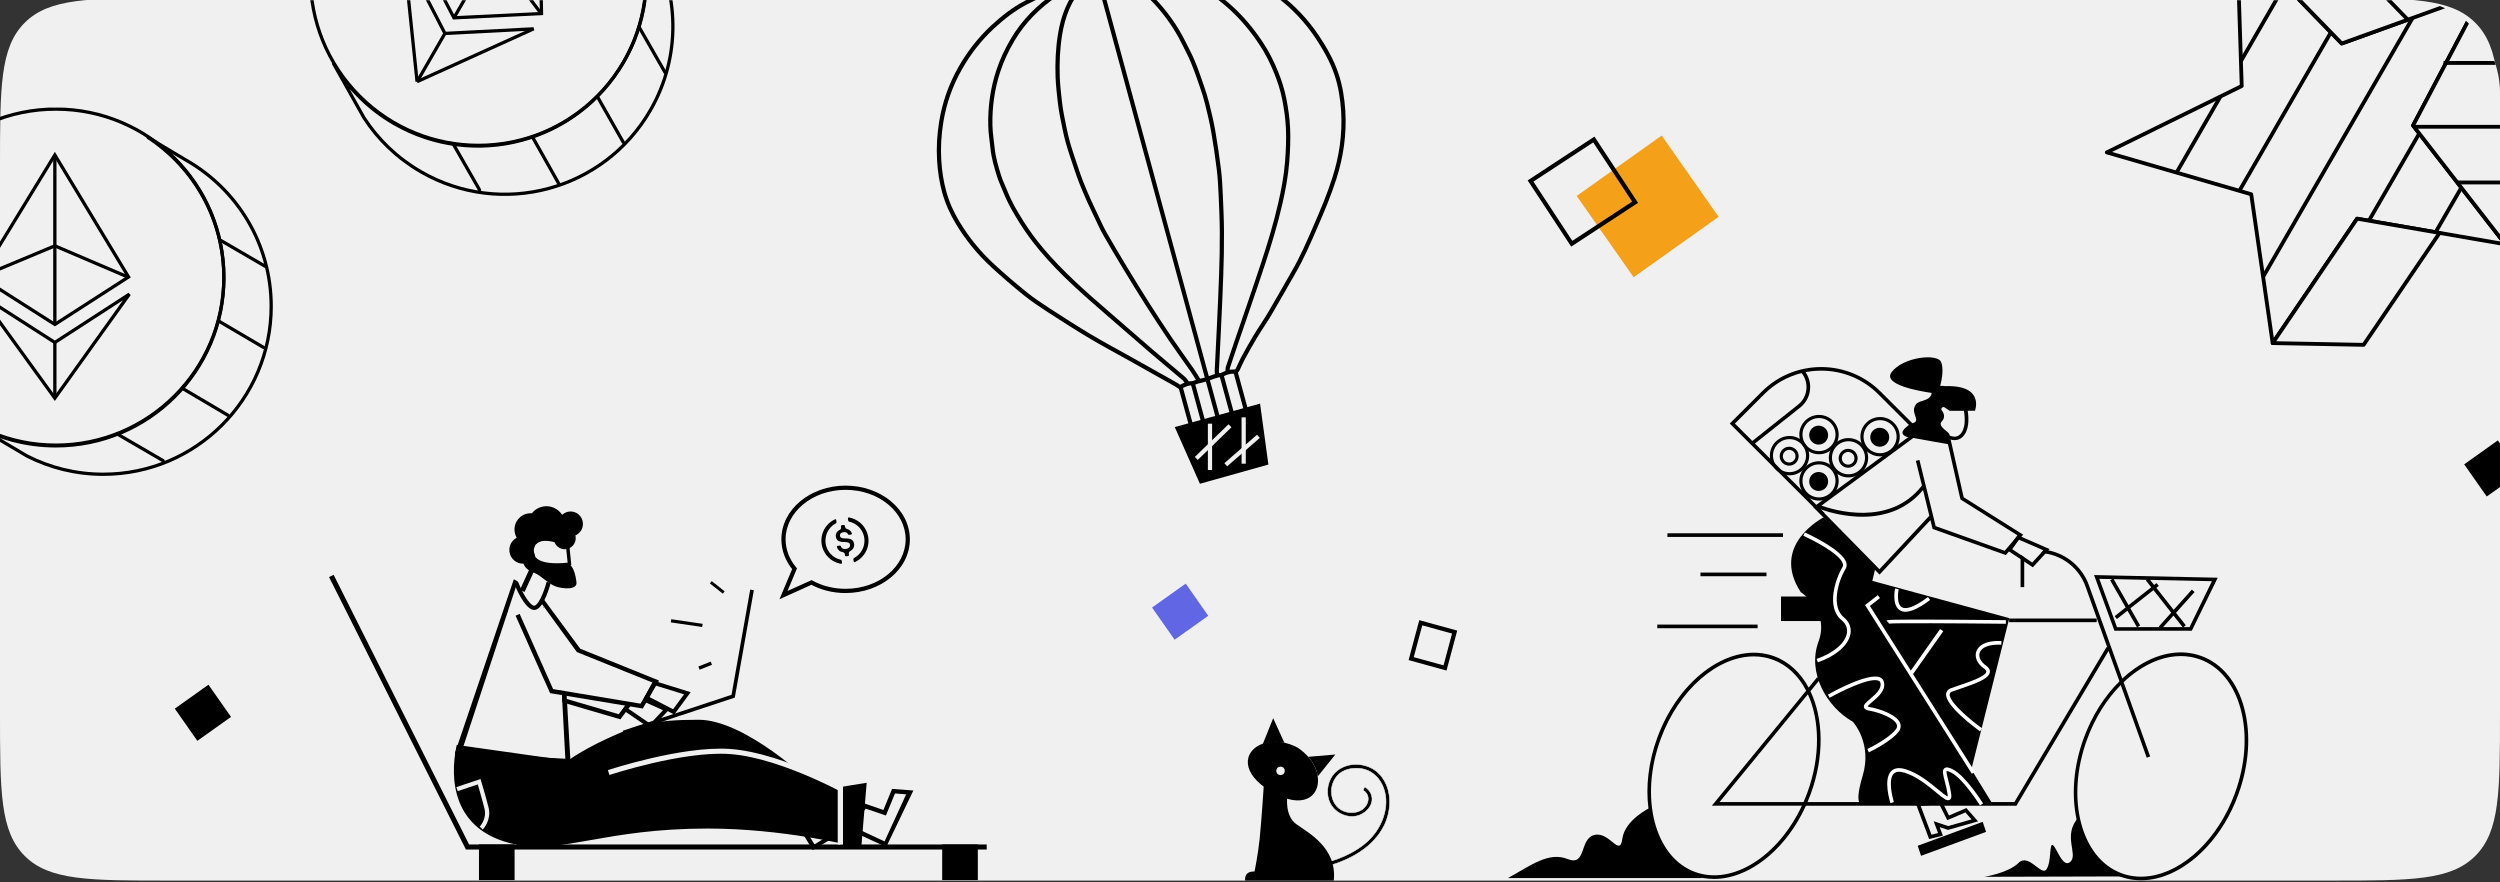 <?xml version="1.0" encoding="UTF-8"?><svg id="Layer_1" xmlns="http://www.w3.org/2000/svg" xmlns:xlink="http://www.w3.org/1999/xlink" viewBox="0 0 1187 419"><rect x="0" y="0" width="1187" height="419" fill="#333333" stroke="none"/><defs><style>.cls-1,.cls-2,.cls-3,.cls-4,.cls-5,.cls-6,.cls-7,.cls-8,.cls-9,.cls-10,.cls-11,.cls-12,.cls-13,.cls-14,.cls-15,.cls-16{fill:none;}.cls-1,.cls-17,.cls-3,.cls-4,.cls-18,.cls-5,.cls-6,.cls-7,.cls-19,.cls-8,.cls-9,.cls-10,.cls-13,.cls-20,.cls-14,.cls-16{stroke:#000;}.cls-1,.cls-18,.cls-13{stroke-width:1.82px;}.cls-17,.cls-12,.cls-16{stroke-width:2.42px;}.cls-21{fill:#f4a019;}.cls-3,.cls-19,.cls-8,.cls-15{stroke-width:2px;}.cls-4{stroke-miterlimit:4;stroke-width:1.56px;}.cls-22{fill:#6166e4;}.cls-18,.cls-8,.cls-10,.cls-13,.cls-14{stroke-linejoin:round;}.cls-18,.cls-23{fill:#f0f0f0;}.cls-5{stroke-width:1.75px;}.cls-6,.cls-20{stroke-width:1.5px;}.cls-7,.cls-10,.cls-14{stroke-width:1.56px;}.cls-8,.cls-14{stroke-linecap:round;}.cls-24{stroke-width:.25px;}.cls-24,.cls-11,.cls-12,.cls-15{stroke:#f0f0f0;}.cls-9{stroke-width:1.63px;}.cls-11{stroke-width:2.5px;}.cls-25{clip-path:url(#clippath-1);}.cls-26{clip-path:url(#clippath-3);}.cls-27{clip-path:url(#clippath-4);}.cls-28{clip-path:url(#clippath-2);}.cls-29{clip-path:url(#clippath-6);}.cls-30{clip-path:url(#clippath-5);}.cls-31{fill-rule:evenodd;}.cls-32{fill:#fff;}.cls-33{clip-path:url(#clippath);}</style><clipPath id="clippath"><rect class="cls-2" width="1187" height="419"/></clipPath><clipPath id="clippath-1"><rect class="cls-2" x="591.17" y="341" width="68.74" height="77.12"/></clipPath><clipPath id="clippath-2"><rect class="cls-2" x="427" y="-.34" width="253" height="249"/></clipPath><clipPath id="clippath-3"><rect class="cls-2" y="51.1" width="132.43" height="191"/></clipPath><clipPath id="clippath-4"><rect class="cls-2" x="147" y=".1" width="181" height="104"/></clipPath><clipPath id="clippath-5"><rect class="cls-2" x="135.73" y="-97.09" width="194.4" height="194.4" transform="translate(116.37 201.78) rotate(-60)"/></clipPath><clipPath id="clippath-6"><path class="cls-2" d="M981,.1h162c24.3,0,44,19.7,44,44v158h-206V.1Z"/></clipPath></defs><g class="cls-33"><path class="cls-23" d="M0,79.1C0,41.39,0,22.53,11.72,10.81,23.43-.9,42.29-.9,80-.9h1027c37.71,0,56.57,0,68.28,11.72,11.72,11.72,11.72,30.57,11.72,68.28v259c0,37.71,0,56.57-11.72,68.28-11.71,11.72-30.57,11.72-68.28,11.72H80c-37.71,0-56.57,0-68.28-11.72C0,394.67,0,375.81,0,338.1V79.1Z"/><g class="cls-25"><path d="M625.74,369.33c-.9-9.24-9.76-14.42-9.76-14.42,0,0-8.77-5.13-17.36-1.44-8.2,3.52-9.79,13.77,5.06,22.45,14.86,8.69,22.92,2.3,22.06-6.59h0Z"/><path d="M625.66,368.66l8.35-10.42-12.85,1.1c2.01,2.29,3.96,5.43,4.5,9.31h0Z"/><path d="M599.53,353.38l4.98-12.38,5.34,11.74c-2.98-.63-6.67-.79-10.33.64h0Z"/><path class="cls-24" d="M657.1,392.11c-5.9,11.87-20.01,18.27-32.63,20.36h0s-.15.02-.15.02c-.29.05-.5-.03-.65-.17-.15-.14-.24-.35-.26-.57-.04-.46.2-.94.77-1.04,9.12-1.49,19.26-5.44,25.93-11.98,6.65-6.52,10.51-17.51,6.06-26.36h0c-1.96-3.88-5.52-6.86-9.93-7.46-4.12-.57-8.83.32-11.6,3.73-2.26,2.77-2.97,6.57-2.16,9.89.81,3.32,3.14,6.17,6.95,7.04,3.37.77,7.14-.03,9.18-3.09.86-1.29,1.19-2.72.96-4.04-.23-1.28-1.01-2.44-2.36-3.23l.75-1.61c3.32,1.92,4.56,5.88,2.5,9.27-2.33,3.83-6.95,5.63-11.29,4.46h0c-4.53-1.21-7.91-4.61-8.67-9.31h0c-.72-4.45.82-9.27,4.42-12.11h0c6-4.74,15.53-3.63,20.47,2.11h0c5.67,6.58,5.46,16.59,1.73,24.09h0Z"/><path d="M611.2,378.28s-1.24,8.93,4.15,12.92c5.39,3.99,19.64,11.11,17.92,26.92h-42.06s-.85-4.58,4.44-4.31c0,0,1.58-7.47,2.44-15.61.85-8.14,2-25.95,2-25.95l11.11,6.02Z"/><circle class="cls-23" cx="608" cy="366" r="2"/></g><path d="M377.26,270.03l.92.39.24-.56-.39-.47-.77.64ZM372,282.57l-.92-.39-.98,2.34,2.32-1.05-.41-.91ZM385.32,276.55l.48-.88-.44-.24-.45.2.41.91ZM430,256.07c0,12.81-12.58,23.5-28.5,23.5v2c16.66,0,30.5-11.25,30.5-25.5h-2ZM401.5,232.57c15.92,0,28.5,10.69,28.5,23.5h2c0-14.25-13.84-25.5-30.5-25.5v2ZM373,256.07c0-12.81,12.58-23.5,28.5-23.5v-2c-16.66,0-30.5,11.25-30.5,25.5h2ZM378.02,269.39c-3.18-3.8-5.02-8.39-5.02-13.32h-2c0,5.45,2.04,10.48,5.49,14.61l1.53-1.28ZM372.92,282.95l5.26-12.54-1.84-.77-5.26,12.54,1.84.77ZM384.9,275.64l-13.32,6.01.82,1.82,13.32-6.01-.82-1.82ZM401.5,279.57c-5.81,0-11.21-1.43-15.71-3.89l-.96,1.76c4.8,2.62,10.52,4.14,16.66,4.14v-2Z"/><path class="cls-31" d="M392.16,254.69c-1.14,4.93,1.98,9.9,6.93,11.03.08.02.16.04.23.09.16.11.32.29.34.44l.12.86c.02.17-.02.37-.14.49-.08.08-.2.13-.34.1-.05,0-.1-.02-.15-.03-3.55-.66-6.52-2.94-8.08-6.2-2.61-5.54-.32-12.1,5.15-14.78.1-.05.21-.13.32-.16.06-.01.11-.01.16,0,.2.05.32.21.35.43l.12.86c.04.31-.06.51-.29.66-2.39,1.26-4.15,3.5-4.73,6.2ZM402.59,246.27c-.02-.17.02-.37.14-.49.08-.08.2-.13.34-.1.05,0,.09.02.14.03,3.5.67,6.53,2.94,8.09,6.26,2.61,5.54.32,12.1-5.15,14.78-.1.05-.21.13-.32.16-.06.01-.11.01-.16,0-.2-.05-.32-.21-.35-.43l-.12-.86c-.04-.31.06-.51.29-.66,2.39-1.26,4.15-3.5,4.73-6.21,1.14-4.93-1.98-9.9-6.93-11.03-.08-.02-.16-.04-.23-.09-.16-.11-.32-.3-.34-.5l-.12-.86ZM401.23,255.65c2.62-.04,4.01.52,4.3,2.67.19,1.4-.54,2.66-1.85,3.35-.43.23-.73.68-.67,1.16l.07.54c0,.06.01.13,0,.19-.04.26-.19.43-.41.46l-.82.11c-.07,0-.13.01-.19,0-.26-.04-.43-.19-.46-.41l-.08-.62c-.07-.49-.48-.85-.97-.93-1.51-.25-2.38-1.13-2.78-2.38-.01-.04-.02-.08-.03-.12-.03-.25.13-.45.37-.49l1.04-.14c.18-.02.38.07.48.31.31.9.95,1.5,2.55,1.28,1.17-.16,1.94-.95,1.8-1.93-.13-.98-.74-1.28-2.5-1.35-2.62.04-3.96-.59-4.23-2.62-.17-1.29.5-2.47,1.79-3.11.45-.22.77-.68.7-1.18l-.06-.45c0-.07-.01-.13,0-.19.04-.26.19-.43.41-.46l.83-.11c.06,0,.13-.01.19,0,.26.04.43.19.46.41l.08.57c.07.51.53.87,1.03,1,1.01.25,1.83,1,2.17,2,.01.04.02.08.03.12.03.25-.13.46-.37.49l-.98.13c-.18.03-.38-.07-.47-.25-.43-.88-1.1-1.16-2.2-1.02-1.23.17-1.77.8-1.65,1.66.12.86.55,1.3,2.43,1.3Z"/><path d="M872.82,283.23h-27.2v11.64h27.2v-11.64Z"/><path d="M865.86,245.64s-25.62,12.99-10.85,35.52c0,0,13.86,8.76,8.41,23.5-5.45,14.74,3.89,31.04,16.32,38.04,0,0,9.33,10.09,4.66,25.61-4.66,15.52.16,13.4.16,13.4h61.5l-59.34-96.45,3.89-16.29-24.74-23.33Z"/><path d="M935.81,366.04l18.21-72.55-65.24-17.75-9.05,4.21,56.08,86.09Z"/><path d="M923.57,183.35c-.78-.14-1.57-.18-2.35-.12.95-3.53,1.63-8.51.42-11.34-1.81-4.22-18.09-2.41-23.51,4.81-4.38,5.84,12.38,8.9,19.06,9.87-.84,4.28-5.96,3.12-7.54,5.49-1.58,2.37-.8,3.58,0,6.34.8,2.76-1.59,1.98-3.58,3.57-1.99,1.59-4.58,3.78-1,5.37l19.9,3.57c.39-.72.67-1.5.83-2.3.13.04.26.08.39.11.53.15,1.07.23,1.61.26h.26c1.36.02,2.67-.49,3.66-1.42,3.32-3.08,3.14-8.74,2.54-12.55h3.46s4.76-12.26-14.14-11.67ZM930.53,206.35c-.71.68-1.68,1.04-2.67.98-.71-.04-1.42-.2-2.08-.46-.14-.65-.5-1.22-1.01-1.64-2.39-1.99-4.38-3.58-2.79-5.19s1.2-3.57,0-5.19l-.05-.03c-.27-.39-.22-.91.11-1.25.33-.34.85-.4,1.25-.14l2.45,1.63h6.73c.59,3.46.87,8.67-1.95,11.29Z"/><path d="M1065.6,336.44c-3.28-12.5-10.52-21.37-20.39-24.97-9.87-3.6-21.12-1.49-31.71,5.95-2.05,1.44-4,3.02-5.83,4.73l-15.84-44.26c-3.06-8.51-10.37-14.8-19.26-16.58-1.09-.22-2.2-.36-3.31-.44l.98.43-1.19,1.3c.72.04,1.44.11,2.14.22,8.73,1.35,16.02,7.35,19.01,15.65l10.35,28.95-.36-.21-43.77,73.61h-98.21c.54-1.27,1.06-2.58,1.55-3.91,6.52-17.82,5.99-35.86-.17-48.74l4.53-5.53-1.34-1.1-4.04,4.94c-3.77-7.03-9.32-12.32-16.38-14.9-20.1-7.33-45,10.03-55.5,38.73-4.24,11.59-5.5,23.29-4.16,33.59,1.97,15.19,9.58,27.37,21.56,31.74.99.36,1.99.66,3.01.9.58.15,1.15.27,1.77.37,1.6.27,3.21.41,4.83.41,2.33,0,4.66-.27,6.93-.78,6.69-1.49,13.35-5.07,19.39-10.33,6.84-5.94,12.88-14.03,17.26-23.63h99.96l43.72-73.53,5.19,14.44c-7.21,7.1-13.1,16.42-16.98,27.01-4.96,13.56-5.87,27.26-3.34,38.74,2.81,12.72,9.82,22.71,20.21,26.81l.33.13.33.12c1.92.69,3.91,1.16,5.93,1.42,1.23.16,2.48.24,3.72.24,1.35,0,2.7-.09,4.04-.27,2.46-.32,4.87-.9,7.2-1.73,14.29-5.07,27.89-19.31,34.98-38.67,5.1-13.95,6.12-28.45,2.86-40.83ZM858.39,329.64c5.64,12.4,5.98,29.64-.26,46.69-.58,1.53-1.15,3.04-1.81,4.5h-39.89l41.95-51.19ZM804.85,414.02c-19.2-7.01-26.56-35.32-16.37-63.11,8.62-23.54,27.09-39.25,44.21-39.25,3.09-.01,6.16.53,9.07,1.58,6.87,2.51,12.22,7.74,15.8,14.7l-44.78,54.6h42.76c-11.25,24.04-32.97,37.94-50.7,31.47ZM1061.11,376.67c-8.02,21.9-24.51,37.11-40.57,39.3-1.32.18-2.64.28-3.97.28-1.23,0-2.46-.08-3.68-.25-1.86-.25-3.69-.7-5.46-1.35-19.35-7.06-26.74-35.58-16.49-63.58,3.68-10.07,9.24-18.96,15.99-25.81l12.34,34.49,1.63-.58-12.6-35.24c1.93-1.85,4.01-3.55,6.2-5.09,6.92-4.86,14.1-7.34,20.94-7.34,3.13,0,6.23.53,9.17,1.6,9.32,3.4,16.17,11.84,19.32,23.78,3.17,12.05,2.17,26.18-2.82,39.79Z"/><path d="M961.1,264.55l-1.73-1.15v15.36h1.73v-14.21Z"/><path d="M995.51,293.68h-41.57v1.73h41.57v-1.73Z"/><path d="M939.17,389.97l-5.54-6.31-8.24,3.54-2.31-4.65-.87-1.73-.32-.63-9.53.63-2.93.2.25.67.32.86,5.95,15.82,6.53-1.62-1.51-4.03,3.96,1.32,14.21-4.06ZM920.2,395.53l-3.13.78-5.17-13.73.51-.04,8.42-.58.28.58,3.46,6.88,8.61-3.69,2.89,3.32-11.09,3.16-6.89-2.3,2.1,5.61Z"/><path d="M941.39,390.2l-30.86,11.37,1.59,4.77,30.86-11.37-1.59-4.77Z"/><path d="M846.57,253.2h-54.88v1.73h54.88v-1.73Z"/><path d="M838.73,271.86h-31.35v1.73h31.35v-1.73Z"/><path d="M834.51,296.55h-47.64v1.73h47.64v-1.73Z"/><path d="M932.35,236.07l-6.25-27.66-1.69.38,6.41,28.34,27.19,17.12-6.19,7.27-32.77-11.71-4.62-18.84-3.09-12.58-1.69.42,2.89,11.71c-15.21,19.8-41.99,11.59-47.71,9.54l46.18-34.01-1.03-1.4-49.04,36.11,31.48,32.06,24.15-25.88,1.03,4.21,34.77,12.4,8.23-9.68-28.26-17.8ZM892.37,270.27l-27.92-28.43c5.63,1.99,11.53,3.15,17.5,3.46.77.03,1.54.05,2.31.05,12.02,0,21.9-4.35,28.79-12.68l3,12.21-23.68,25.39Z"/><path d="M994.26,273.04l9.68,26.44h36.73l12.31-25.18-58.72-1.26ZM1019.28,275.31l-.4.31,2.53,3.22-10.78,8.47-7.04-12.34,15.69.34ZM1025.36,297.75h-10.56l1.35-.77-4.65-8.15,10.97-8.64,8.42,10.72-5.88,6.54.35.3ZM1031.97,292.27l4.31,5.48h-9.24l4.93-5.48ZM996.76,274.83l6.13.13-.98.58,7.35,12.88-5.24,4.13,1.07,1.36,5.04-3.96,4.48,7.84h-9.45l-8.4-22.95ZM1039.59,297.75h-2.89l1.12-.88-4.65-5.91,8.81-9.86-1.3-1.15-8.62,9.61-8.22-10.46,1.15-.9-1.07-1.36-1.15.9-1.9-2.42,29.34.63-10.62,21.8Z"/><path d="M892.95,185.95c-15.6-15.57-40.89-15.57-56.48,0l-15.18,15.15,43.77,43.69,1.22-1.22-33.04-32.98,21.53-17.1c5.13-4.06,6.23-11.4,2.5-16.78,2.45-.48,4.95-.72,7.45-.72,10.13-.03,19.86,3.99,27.01,11.16l18.2,18.18,1.22-1.22-18.2-18.17ZM857.68,184.86c-.28,2.87-1.72,5.49-3.99,7.28l-21.68,17.23-8.28-8.26,13.95-13.94c4.88-4.89,11.01-8.36,17.72-10.03,1.74,2.18,2.56,4.95,2.27,7.72Z"/><circle class="cls-6" cx="849.66" cy="216.34" r="8.59"/><circle class="cls-6" cx="849.5" cy="216.6" r="3.75"/><circle class="cls-6" cx="863.66" cy="206.34" r="8.59"/><circle class="cls-20" cx="863.5" cy="206.6" r="3.75"/><circle class="cls-6" cx="863.66" cy="228.34" r="8.59"/><circle class="cls-20" cx="863.5" cy="228.6" r="3.75"/><circle class="cls-6" cx="877.66" cy="217.34" r="8.59"/><circle class="cls-6" cx="877.5" cy="217.6" r="3.75"/><circle class="cls-6" cx="892.66" cy="207.34" r="8.59"/><circle class="cls-20" cx="892.5" cy="207.6" r="3.75"/><path class="cls-32" d="M921.16,298.67l-14.71,20.85,1.51,1.04,14.71-20.85-1.51-1.04Z"/><path class="cls-32" d="M952.38,296.17c-21.44-.23-54-.44-55.8-.05.13-.03.25-.1.34-.2l-1.22-1.22c.38-.38.64-.63,28.87-.48,13.79.07,27.71.23,27.82.23v1.73Z"/><path class="cls-32" d="M936.23,367.39l-50.71-80.11,6.04-4.69,1.06,1.37-4.8,3.73,49.88,78.79-1.47.92Z"/><path class="cls-32" d="M863.13,314.48l-.58-1.63c8-2.77,13.49-7.43,14.35-12.14.42-2.39-.45-4.54-2.52-6.24-7.47-6.1-2.94-19.6.41-25.19.32-.52.37-1.16.14-1.73-1.44-4.61-13.98-11.05-18.69-13.15l.71-1.58c.72.32,17.66,7.95,19.63,14.21.37,1.03.26,2.17-.31,3.11-3.84,6.39-6.75,18.1-.8,22.97,2.55,2.08,3.66,4.88,3.13,7.88-.97,5.35-6.9,10.51-15.47,13.49Z"/><path class="cls-32" d="M887.34,357.19l-.74-1.56c.1-.05,10.1-4.78,13.55-9.37.57-.63.73-1.52.42-2.31-1.11-2.82-7.56-5.55-13.15-6.57-.91-.16-2.14-.5-2.41-1.52-.34-1.26,1.01-2.4,2.89-3.99,2.53-2.15,5.69-4.82,4.89-7.75-.12-.43-.44-.78-.87-.93-4.15-1.73-18.15,5.27-23.19,8.11l-.85-1.51c1.93-1.09,19.05-10.56,24.7-8.2.93.36,1.63,1.14,1.88,2.1,1.09,3.99-2.68,7.19-5.43,9.52-.87.74-2.04,1.73-2.28,2.2.32.15.66.25,1.01.29,4.95.9,12.89,3.68,14.43,7.64.52,1.34.28,2.86-.65,3.97-3.71,4.92-13.77,9.68-14.2,9.88Z"/><path class="cls-32" d="M940.09,382.4c-.08-.13-7.98-12.73-13.72-15.59-1.67-.83-2.09-.7-2.11-.68-.25.41.36,2.77.81,4.5.55,2.01,1,4.05,1.34,6.11.17,1.15.25,2.49-.71,3.04-1.3.74-3.04-.7-6.49-3.55-3.91-3.22-9.24-7.64-15.01-9.37-2.34-.7-4.04-.53-5.06.5-2.62,2.66-.81,10.62.1,13.46l-1.65.53c-.15-.46-3.57-11.25.31-15.2,1.5-1.53,3.79-1.84,6.79-.95,6.09,1.82,11.6,6.37,15.62,9.69,1.65,1.36,3.65,3.02,4.46,3.3.02-.4,0-.8-.07-1.19-.34-2-.77-3.99-1.31-5.95-.86-3.33-1.37-5.34-.19-6.29.99-.8,2.55-.2,3.95.5,6.18,3.08,14.08,15.69,14.43,16.22l-1.49.91Z"/><path class="cls-32" d="M940.11,347.25c-1.73-1.24-16.88-12.31-16.09-17.9.12-.85.65-2,2.45-2.65,1.08-.39,2.23-.78,3.41-1.18,5.14-1.73,12.9-4.4,13.21-6.57.08-.58-.58-1.15-1.15-1.56-3.12-2.18-4.53-5.34-3.6-8.07.58-1.63,2.84-5.38,11.97-4.95l-.09,1.73c-5.52-.26-9.35,1.15-10.25,3.78-.67,1.97.48,4.36,2.95,6.09,1.4.98,2.03,2.06,1.86,3.22-.43,3-5.96,5.1-14.37,7.97-1.15.4-2.31.79-3.38,1.15-1.07.36-1.26.9-1.32,1.26-.48,3.46,9.18,11.79,15.39,16.25l-1,1.42Z"/><path class="cls-32" d="M904.71,290.46c-.95.02-1.89-.23-2.7-.73-3.83-2.44-2.31-9.99-2.22-10.31l1.69.35c-.39,1.86-.89,7,1.46,8.5,1.49.95,4.87.89,12.45-4.79l1.04,1.38c-5,3.74-8.87,5.6-11.72,5.6Z"/><path d="M959.78,254.87l-1.85-.81-.07.11-1.01,1.46-3.86,5.6.85.58,5.53,3.68,1.73,1.15,4.09,2.72,5.99-6.52,1.38-1.51.58-.63-13.36-5.83ZM970.23,261.3l-1.19,1.3-4.12,4.49-3.82-2.54-1.73-1.15-3.96-2.63,2.8-4.03.34-.49h.06l10.65,4.61.97.45Z"/><path class="cls-21" d="M788.95,64.36l-40.35,28.68,27.04,38.59,40.35-28.68-27.04-38.59Z"/><path class="cls-3" d="M686.1,317.14l-16.08-4.43,4.56-17.03,16.08,4.43-4.56,17.03Z"/><path d="M98.97,325.1l-15.98,11.36,10.71,15.28,15.98-11.36-10.71-15.28Z"/><path class="cls-22" d="M562.97,277.1l-15.98,11.36,10.71,15.28,15.98-11.36-10.71-15.28Z"/><path d="M1185.97,209.1l-15.97,11.36,10.7,15.28,15.98-11.36-10.71-15.28Z"/><path d="M783.42,383.52s-11.93,5.7-13.14,14.73c-1.21,9.03-6.03-3.61-13.28-1.81-7.24,1.8-3.62,15.05-12.67,11.44-9.05-3.61-17.49,3.01-28.34,9.03h94.08s-20.74-1.16-26.66-33.39Z"/><path d="M942.14,416.31s11.46-1.8,16.28-6.62c4.82-4.82,10.86,6.62,13.28,3.01,2.42-3.61,1.21-12.64,3.02-11.43,1.81,1.21,4.81,11.43,8.41,7.8,3.6-3.63-3.96-12.47,3.75-20.99,0,0,4.35,25.46,23.22,28.04l-67.96.19Z"/><path d="M771.27,86.47l-14.22-21.62-19.98,13.1-11.74,7.7,20.68,31.45,31.72-20.79-6.45-9.83ZM728.07,86.22l10.15-6.65,18.23-11.96,13.18,20.03,5.3,8.09-28.39,18.62-18.46-28.12Z"/><g class="cls-28"><path class="cls-8" d="M573.48,179.81c2.08-.54,3.97-1.77,6.22-1.71.28,0,.56-.21.84-.35,1.74-.85,3.57-1.44,5.51-1.32,1.03.06,1.36-.55,1.68-1.18.79-1.55,1.39-3.19,2.22-4.71,1.93-3.55,3.86-7.1,5.95-10.56,2.31-3.83,4.89-7.49,7.16-11.34,3.83-6.49,7.49-13.07,11.26-19.59,3.99-6.9,7.13-14.21,10.29-21.51,3.28-7.55,6.5-15.13,8.99-22.99,3.29-10.37,4.84-20.95,4.16-31.84-.38-5.98-1.32-11.87-3.23-17.54-2.14-6.34-5.42-12.11-9.14-17.69-5.12-7.65-11.34-14.24-18.68-19.7-9.65-7.17-20.49-11.72-32.34-13.95-6.98-1.31-14-1.9-21.06-1.64-4.02.15-8.01.94-12.01,1.49-.54.07-1.06.4-1.54.69-.17.11-.19.47-.28.72"/><path class="cls-8" d="M539.32-15.26c-3.11.53-6.37.65-9.27,1.73-2.38.88-4.86.78-7.19,1.64-2.58.95-5.39,1.28-7.81,2.7-.15.09-.32.26-.46.25-3.21-.32-5.82,1.56-8.7,2.41-1.41.41-2.59,1.37-4.29,1.09-.89-.15-1.97.54-2.89.99-3.9,1.87-7.83,3.71-11.67,5.72-5.8,3.04-10.93,7.06-15.7,11.49-6.13,5.7-11.26,12.26-15.39,19.53-4.55,8-7.6,16.57-9.06,25.68-.97,6.01-1.34,12.05-.97,18.15.31,5.13,1.05,10.16,2.42,15.1,1.42,5.16,3.62,9.97,6.37,14.55,4.62,7.69,10.28,14.56,16.88,20.61,4.92,4.52,10,8.88,15.2,13.07,3.51,2.83,7.27,5.36,11.06,7.81,6.55,4.25,13.14,8.47,19.84,12.47,6.05,3.61,12.28,6.92,18.43,10.36,6.89,3.86,13.78,7.72,20.66,11.6,1.19.67,2.39,1.34,3.49,2.14.37.26.53.9.67,1.39,1.48,5.38,2.94,10.77,4.41,16.15"/><path class="cls-8" d="M539.7-14.83c.77.79,1.75.83,2.77.86,7.62.24,15.03,1.62,22.07,4.55,7.21,3,13.54,7.42,19.34,12.6,5.72,5.11,10.6,10.98,14.83,17.34,2.92,4.38,5.3,9.09,7.26,14.02,1.59,3.98,2.91,8.04,3.74,12.2.92,4.67,1.64,9.43,1.84,14.17.23,5.32,0,10.69-.42,16-.53,6.65-1.76,13.22-3.25,19.73-2.18,9.5-4.99,18.82-8.03,28.06-4.23,12.9-8.73,25.72-13.11,38.57-1.27,3.72-2.54,7.44-3.75,11.18-.21.66-.08,1.43-.11,2.15"/><path class="cls-8" d="M503.31-5.19c-.21,1.26-1.09,2.03-2.07,2.7-8.24,5.64-15.17,12.53-20.3,21.15-2.86,4.8-5.23,9.8-6.98,15.12-2.74,8.37-3.93,16.97-3.75,25.74.07,3.69.71,7.36,1.08,11.04.45,4.44,1.74,8.69,3.04,12.92.82,2.68,2.11,5.21,3.14,7.82,1.99,5.04,4.74,9.65,7.6,14.22,2.84,4.53,6.01,8.81,9.44,12.89,9.44,11.23,20.43,20.86,31.5,30.41,6.96,6.01,13.86,12.09,20.84,18.07,5.04,4.32,10.17,8.53,15.22,12.83.69.59,1.13,1.46,1.69,2.19"/><path class="cls-8" d="M514.62-8.8c-.31.66-.48,1.45-.95,1.97-6.02,6.62-8.97,14.58-10.37,23.26-1.08,6.71-1.36,13.45-1.12,20.21.14,3.92.62,7.83,1.04,11.73.25,2.27.6,4.54,1.05,6.79.81,4.05,1.57,8.12,2.65,12.09,1.19,4.35,2.72,8.6,4.14,12.89.72,2.16,1.46,4.33,2.3,6.45,1.07,2.7,2.21,5.37,3.38,8.02,1.12,2.51,2.31,4.98,3.49,7.46,1.4,2.92,2.68,5.9,4.27,8.71,3.12,5.5,6.37,10.93,9.64,16.34,3.46,5.71,6.94,11.39,10.52,17.02,3.66,5.75,7.39,11.46,11.21,17.1,3.31,4.88,6.81,9.62,10.18,14.46,1.1,1.58,2.06,3.26,3.08,4.9"/><path class="cls-8" d="M528.3-12.53c.51.4.96.99,1.53,1.16,8.57,2.51,15.09,7.94,20.77,14.54,4.31,5.01,8.03,10.44,11.01,16.35,1.63,3.24,3.37,6.44,4.76,9.79,1.61,3.85,2.95,7.82,4.31,11.77.91,2.64,1.77,5.3,2.44,8.01,1.08,4.38,2.15,8.78,2.92,13.22,1.06,6.05,1.94,12.13,2.69,18.22.49,3.95.68,7.94.86,11.92.27,5.95.54,11.91.57,17.86.04,6.62-.11,13.24-.33,19.85-.27,8.33-.68,16.66-1.06,24.99-.33,7.04-.71,14.08-1.04,21.12-.03.6.14,1.2.21,1.81"/><path class="cls-8" d="M521.36-11.04c18.93,69.65,37.86,139.29,56.78,208.94"/><path class="cls-8" d="M580.02,178.3l4.84,17.77"/><path class="cls-8" d="M586.65,176.63l4.81,17.65"/><path class="cls-8" d="M566.4,182.27l4.77,17.52"/><path class="cls-8" d="M560.52,183.74c1.64-.94,3.29-1.75,5.28-1.75.9,0,1.79-.57,2.71-.81,1.58-.42,3.17-.78,4.76-1.17"/><path class="cls-19" d="M570.29,228.5l-11.13-25.07,38.28-10.52,3.68,26.93-30.83,8.66Z"/><path class="cls-15" d="M590.5,198.16v22"/><path class="cls-15" d="M574.5,201.16v22"/><path class="cls-15" d="M582,220.66l15.5-13.5"/><path class="cls-15" d="M568,217.66l16-15.5"/></g><path d="M260,287.66l8.49,22.11,35.33,19.51-9.26,12.26-42.81-12.54-1.54-5.01-.78-2.45-4.46-14.53-.77-2.57-4.3-13.93,2.01-.62,4.6,14.97,6.88,22.4,40.36,11.85,6.97-9.2-34-18.76-8.73-22.92,2.02-.58Z"/><path d="M303.2,329.9l-2.06-.92-.09.12-1.15,1.62-4.38,6.21.95.65,6.13,4.18,1.92,1.31,4.53,3.09,6.78-7.22,1.57-1.67.65-.69-14.86-6.68ZM314.8,337.22l-1.35,1.43-4.66,4.97-4.23-2.89-1.92-1.31-4.39-2.99,3.18-4.47.38-.54h.06s11.85,5.29,11.85,5.29l1.08.52Z"/><path class="cls-23" d="M274.5,309l-16-21.5-1,2.5h-7l-7.5-5-3,8,12,55.5,15-9.5v-11l37.5,7.5,2-4,14,7.5,5.5-9.5-15-5.5-36.5-15Z"/><path d="M312.38,323.82l-2.16-.67-.07.13-.94,1.74-3.6,6.69,1.02.54,6.59,3.42,2.06,1.07,4.87,2.52,5.86-7.98,1.35-1.85.57-.77-15.56-4.84ZM324.77,329.69l-1.16,1.58-4.03,5.49-4.55-2.36-2.07-1.07-4.71-2.44,2.62-4.82.31-.58h.06s12.39,3.81,12.39,3.81l1.13.39Z"/><path d="M258.14,284.46l17.36,23.56,37.42,15.11-7.72,13.28-44.01-7.3-2.13-4.79-1.07-2.33-6.18-13.88-1.07-2.46-5.94-13.31,1.92-.86,6.37,14.3,9.53,21.41,41.49,6.91,5.81-9.97-36.01-14.53-17.7-24.33,1.93-.82Z"/><path d="M411.52,388.37l-8.01-6.23-8.97,6.07-3.8-4.99-1.42-1.86-.52-.68-11.16,2.91-3.43.9.45.74.58.95,10.65,17.42,25.62-15.24ZM386.73,400.93l-9.25-15.12.6-.16,9.86-2.6.47.62,5.68,7.37,9.38-6.34,4.18,3.28-20.91,12.93Z"/><path class="cls-23" d="M401,392.66l10-10,13.95,6.2-4.83,10.88-19.12-7.08Z"/><path d="M245.81,276.05l-26,78.93,48.69,6.69-1.81-33.84,2.33,1.89,2.02,34.75-55.11-6.71,28.04-82.71,1.84.99Z"/><path d="M433.67,375.33l-10.12-.76-4.11,10.02-5.92-2.05-2.21-.76-.81-.28-7.69,8.6-2.36,2.65.79.36,1.01.47,18.51,8.61,12.91-26.87ZM419.98,399.5l-16.07-7.47.41-.46,6.77-7.62.73.26,8.81,3,4.31-10.47,5.3.42-10.26,22.35Z"/><path class="cls-17" d="M245.35,394.91c-22.65,0-29.85-24.55-27.02-36.32l52.74,3.05s7.7-5.64,22.43-11.98c9.41-4.05,16.38-6.71,38.19-6.71s52.82,29.77,52.82,29.77v13.62c-116.45-20.18-88.13,8.58-139.16,8.58Z"/><path d="M271.53,254.63c3.21-.32,5.55-3.21,5.22-6.46-.32-3.25-3.19-5.62-6.4-5.3-3.21.32-5.55,3.21-5.22,6.46.32,3.25,3.19,5.62,6.39,5.3Z"/><path d="M260.35,258.29c4.88-.49,8.44-4.89,7.95-9.83-.49-4.94-4.85-8.55-9.73-8.06-4.88.49-8.44,4.89-7.95,9.83.49,4.94,4.85,8.55,9.73,8.06Z"/><path d="M252.65,259.05c4.18-.42,7.23-4.18,6.81-8.41-.42-4.23-4.15-7.32-8.33-6.9-4.18.42-7.23,4.18-6.81,8.42.42,4.23,4.15,7.32,8.33,6.9Z"/><path d="M248.9,267.6c3.54-.35,6.11-3.54,5.76-7.12-.36-3.58-3.51-6.19-7.05-5.84-3.54.35-6.11,3.54-5.75,7.12.36,3.58,3.51,6.19,7.05,5.84Z"/><path class="cls-23" d="M263.05,257.4s-7.78-2.49-9.38,2.66c-1.6,5.15,4.99,8.11,8.65,7.74l6.85-.68-1.02-10.23-5.09.51Z"/><path d="M268.65,260.75c2.88-.29,4.97-2.88,4.68-5.79-.29-2.91-2.86-5.04-5.73-4.75-2.88.29-4.97,2.88-4.68,5.79.29,2.91,2.86,5.04,5.73,4.75Z"/><path d="M253.97,263.95s1.24,4.63,15.32,3.22c0,0,3.44.55,4.43,9.41.35,3.55-6.34,3.1-9.83,1.88-3.49-1.22-7.36-5.41-9.93-6.33-2.57-.92-6.81-2.99-5.43-8.27,1.38-5.28,4.89-2.2,4.89-2.2l.56,2.29Z"/><line class="cls-9" x1="269.51" y1="259.05" x2="270.44" y2="268.32"/><path class="cls-16" d="M252.5,270.67l-4.54,9.89"/><path class="cls-3" d="M245,276.5c1.33,3.5,4.8,10.8,8,12,3.2,1.2,6.33-7.5,7.5-12"/><path class="cls-17" d="M245.02,399.75c-29.52-6.04-30.04-30.61-27.2-44.71l51.27,7.25s43.5-9.67,64.05-9.67c20.54,0,71.3,26.59,71.3,26.59v21.15s-32.17-8.18-68.45-8.18c-49,0-68.98,12.08-90.97,7.58Z"/><path class="cls-15" d="M217,374.67l10.5-3.5s2.12,7,3.5,12.5-2.5,9.5-2.5,9.5"/><path class="cls-12" d="M407,378.67s-34.63-20.14-60.65-21.87c-22.61-1.5-57.35,10.01-57.35,10.01"/><path class="cls-5" d="M295.96,347.8l52.15-17.24,8.95-50.48"/><path d="M333.62,296.19l-14.9-2.19-.22,1.51,14.9,2.19.22-1.51Z"/><path d="M337.45,314.13l-5.86,2.33.6,1.52,5.86-2.33-.6-1.52Z"/><path d="M343.19,281.87l-6.13-4.86.88-1.11,6.13,4.86-.88,1.11Z"/><path class="cls-16" d="M157.32,273.46l64.65,128.7h246.52"/><rect class="cls-17" x="228.62" y="402.16" width="14.5" height="14.5"/><rect class="cls-17" x="448.56" y="402.16" width="14.5" height="14.5"/><g class="cls-26"><path class="cls-10" d="M49.01,225.18c44.04,0,79.75-35.7,79.75-79.75,0-29.75-16.29-55.69-40.43-69.4l-17.97-10.73c21.65,14.26,35.94,38.78,35.94,66.65,0,44.04-35.7,79.75-79.75,79.75-14.17,0-27.48-3.7-39.02-10.18l25.28,14.99c10.86,5.54,23.17,8.67,36.2,8.67Z"/><path class="cls-14" d="M55.6,206.02l21.82,12.7"/><path class="cls-14" d="M86.59,184.37l21.62,12.78"/><path class="cls-14" d="M103.99,152.54l21.28,12.5"/><path class="cls-14" d="M104.41,113.92l21.4,12.46"/><path class="cls-7" d="M26.04,189.04l-35.77-49.38,35.77,22.94,35.38-22.94-35.38,49.38Z"/><path class="cls-7" d="M26.04,162.21v26.05"/><path class="cls-7" d="M26.04,74.35v78.93"/><path class="cls-7" d="M-9.34,131.5l35.38-14.77,34.6,14.77"/><path class="cls-7" d="M-9.34,131.5l35.38-57.93,34.99,57.93-34.99,22.55-35.38-22.55Z"/><circle class="cls-7" cx="26.51" cy="131.58" r="79.78"/></g><g class="cls-27"><g class="cls-30"><path class="cls-10" d="M199.85,81.56c38.14,22.02,86.91,8.95,108.94-29.19,14.87-25.76,13.74-56.38-.32-80.32l-10.2-18.28c11.62,23.17,11.73,51.56-2.2,75.69-22.02,38.14-70.79,51.21-108.94,29.19-12.27-7.09-21.95-16.94-28.7-28.33l14.4,25.62c6.64,10.23,15.73,19.09,27.02,25.61Z"/><path class="cls-14" d="M215.14,68.26l12.55,21.91"/><path class="cls-14" d="M252.8,65l12.33,21.88"/><path class="cls-14" d="M283.79,46.14l12.18,21.46"/><path class="cls-14" d="M303.47,12.9l12.3,21.49"/><path class="cls-7" d="M198.03,38.77l-6.29-60.65,19.51,37.75,42.11-2.18-55.33,25.07Z"/><path class="cls-7" d="M211.45,15.54l-13.02,22.56"/><path class="cls-7" d="M255.38-60.55L215.92,7.8"/><path class="cls-7" d="M196.17-28.75l38.03,4.9,22.58,30.1"/><path class="cls-7" d="M196.17-28.75l59.6-32.48,1.34,67.66-41.58,2.03-19.36-37.22Z"/><circle class="cls-4" cx="227.17" cy="-10.76" r="79.78" transform="translate(74.14 157.48) rotate(-45)"/></g></g><g class="cls-29"><path class="cls-18" d="M1062.08-30.52l49.78,51.18,67.15-24.22-33.29,63.15,43.79,56.39-70.35-12.15-40.1,59.07-10.18-70.66-68.57-19.88,64.06-31.52-2.29-71.36Z"/><path class="cls-13" d="M1140.08,137.33l-40.37-4.75"/><path class="cls-18" d="M1189.51,115.98l43.18.83-43.79-56.39,33.29-63.15-43.18-.83-33.29,63.15,43.79,56.39Z"/><path class="cls-18" d="M1122.25,163.73l-43.18-.83,40.09-59.07,39.16,6.76-36.07,53.14Z"/><path class="cls-18" d="M1062.08-30.53l49.77,51.18,31.38-11.31-37.97-39.03-43.18-.83Z"/><path class="cls-1" d="M1146.06,60.19h42.98"/><path class="cls-1" d="M1160.19,29.88h43.54"/><path class="cls-1" d="M1166.74,86.64h42.57"/><path class="cls-1" d="M1145.45,8.6l-70.89,122.79"/><path class="cls-1" d="M1106.76,15.26l-43.51,75.36"/><path class="cls-1" d="M1168.64,89.09l-12.19,21.11"/><path class="cls-1" d="M1054.36,45.67l-20.92,36.24"/><path class="cls-1" d="M1148.63,63.43l-23.89,41.38"/><path class="cls-1" d="M1084.89-7.18l-21.03,36.42"/></g><path d="M399,373.66l12.5-2-2.5,30h-10v-28Z"/><path class="cls-11" d="M399,373v28"/></g></svg>